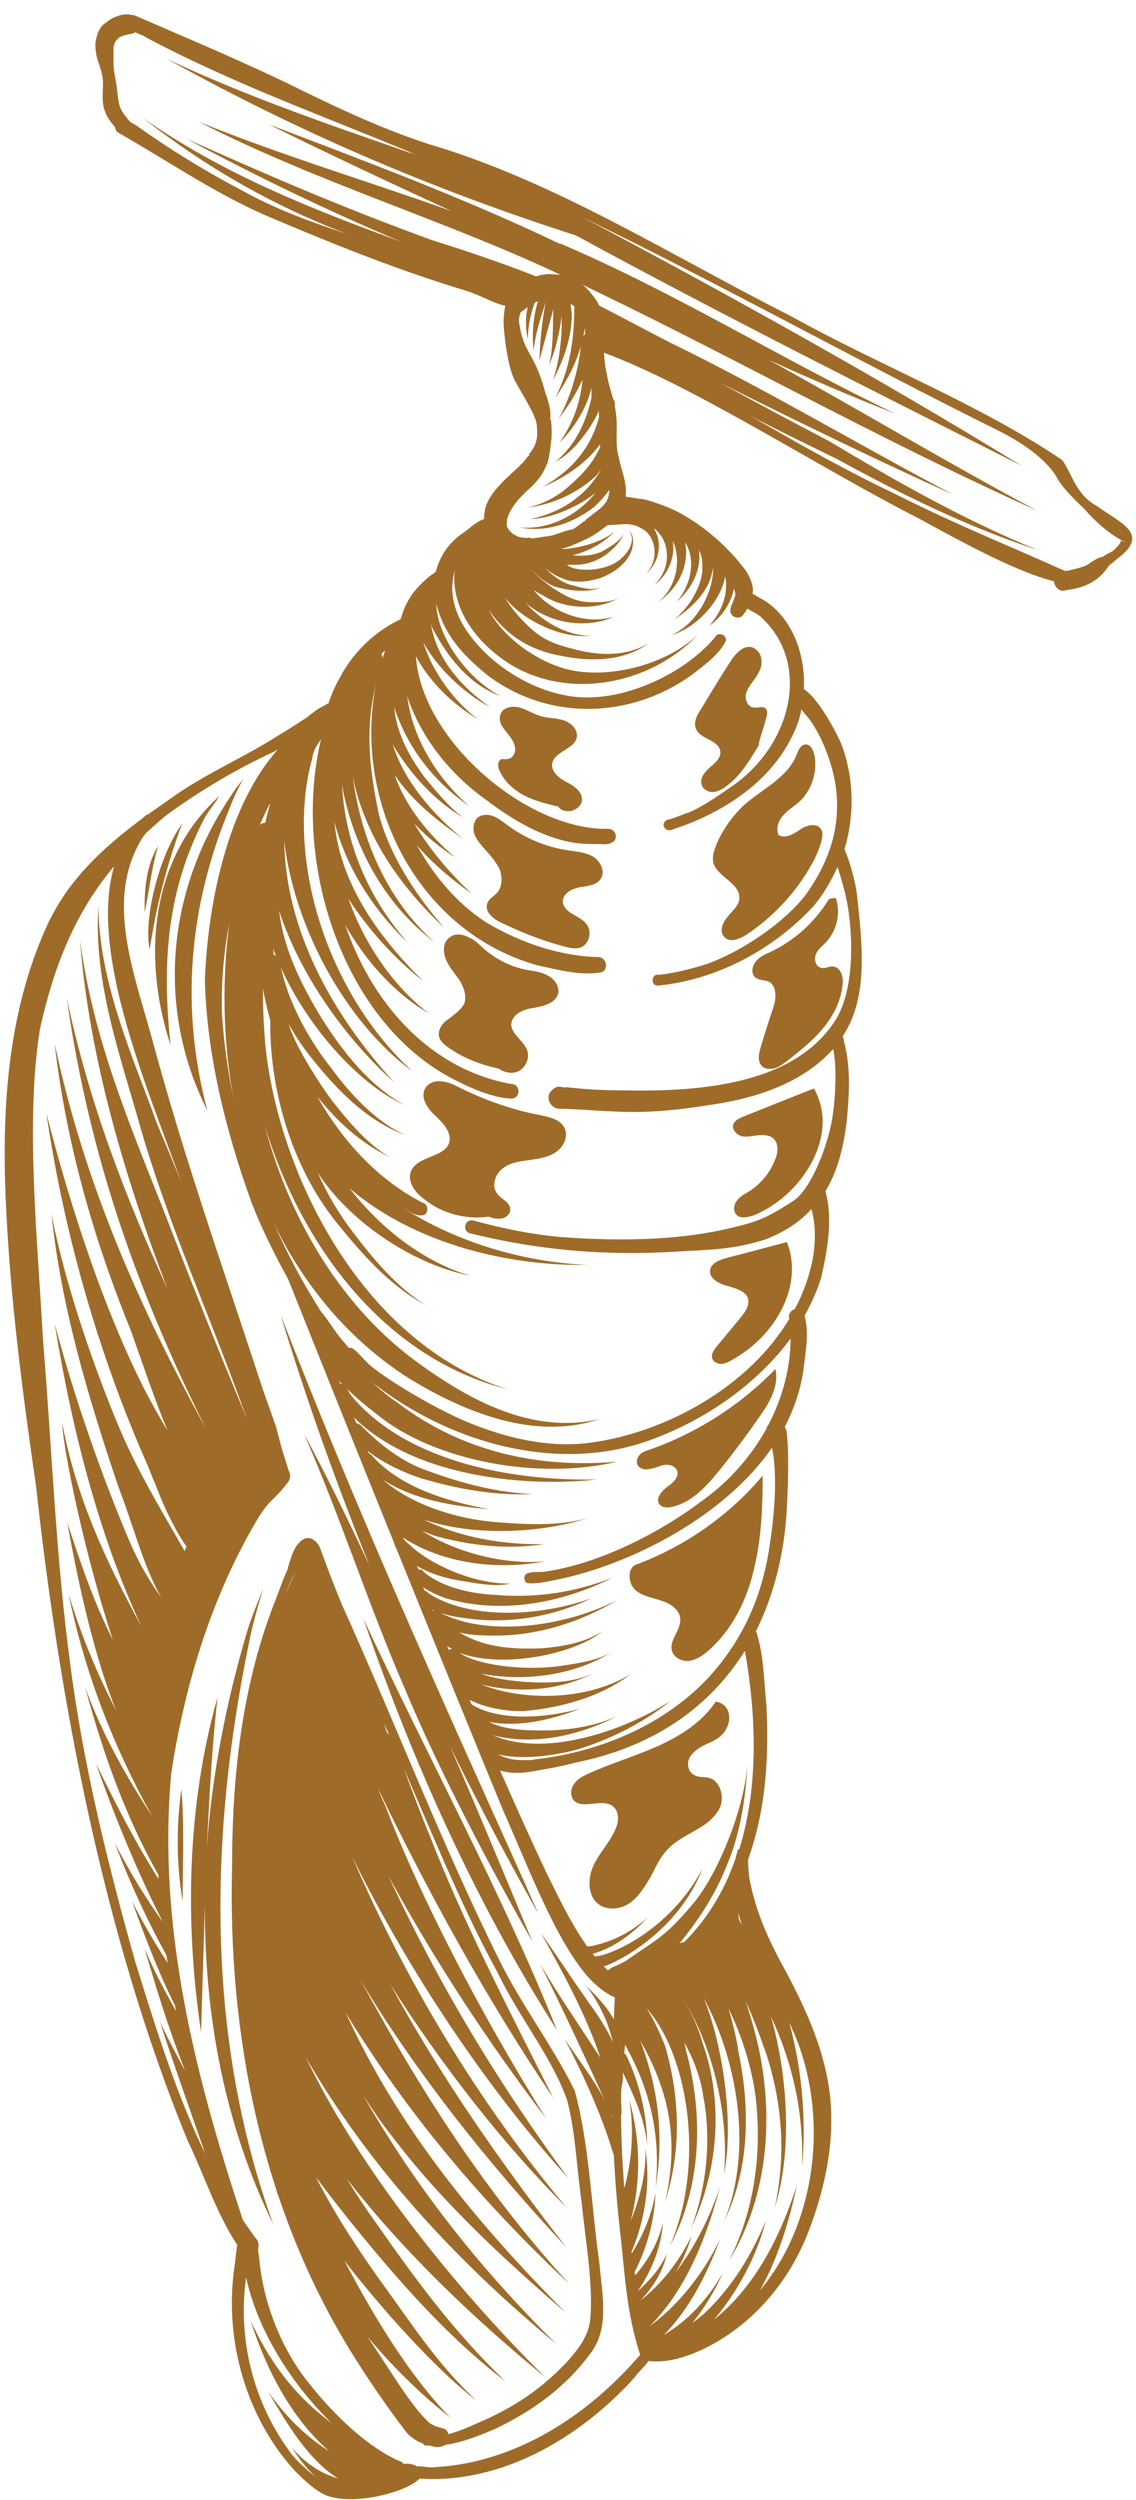 <svg xmlns="http://www.w3.org/2000/svg" width="75" height="165" viewBox="0 0 75 165" fill="none"><path fill-rule="evenodd" clip-rule="evenodd" d="M38.909 155.415C37.317 157.594 35.055 159.186 32.667 160.317C31.578 160.778 30.53 161.197 29.399 161.364C29.19 161.49 28.938 161.532 28.687 161.49C28.561 161.448 28.477 161.448 28.352 161.406C28.268 161.406 28.184 161.406 28.142 161.406C28.017 161.406 27.975 161.364 27.933 161.28C27.472 161.113 27.053 160.82 26.76 160.443C25.461 158.725 24.246 156.965 23.115 155.122C17.25 145.57 15.03 134.259 15.323 123.157C15.323 117.124 15.993 111.05 18.255 105.436C18.423 104.989 18.59 104.542 18.758 104.095C18.842 103.928 18.968 103.593 19.009 103.551C19.009 103.509 19.009 103.509 19.009 103.467C19.219 102.797 19.387 102.042 19.973 101.624C20.476 101.288 20.979 101.749 21.146 102.21C21.607 103.467 22.068 104.682 22.57 105.897C25.964 113.396 29.19 121.775 32.96 129.357C34.426 132.332 36.479 135.013 37.946 137.987C38.909 141.507 39.035 145.612 39.579 149.424C39.747 151.435 40.291 153.74 38.909 155.415ZM38.406 145.403C38.071 143.057 37.987 140.669 37.443 138.616C36.437 135.767 34.259 133.128 32.876 130.237C30.237 125.419 28.268 120.308 26.048 115.323C24.246 111.092 22.151 106.986 20.183 102.838C19.219 103.886 18.926 105.017 18.339 106.818C16.831 111.72 16.286 116.37 16.286 121.481C15.867 133.798 18.13 145.193 24.916 155.206C26.131 157.049 27.388 159.102 28.436 159.982C28.477 159.982 28.561 160.024 28.771 160.149C28.855 160.149 28.98 160.191 29.106 160.233C29.273 160.275 29.399 160.317 29.483 160.401C29.539 160.484 29.581 160.568 29.609 160.652C30.572 160.401 31.368 159.982 32.248 159.605C34.301 158.641 35.893 157.51 37.443 155.876C38.113 155.122 38.783 154.284 38.951 153.237C39.202 150.891 38.658 147.958 38.406 145.403Z" fill="#9F6B28"></path><path fill-rule="evenodd" clip-rule="evenodd" d="M73.853 36.814C73.769 36.856 73.476 37.149 73.267 37.275C73.267 37.303 73.253 37.317 73.225 37.317C72.68 38.154 71.884 38.783 70.376 38.95C69.957 39.118 69.622 38.741 69.58 38.364C67.066 37.736 63.505 35.767 60.657 34.217C53.995 30.823 45.868 25.503 39.877 23.282C39.919 23.869 39.919 24.036 40.129 25.042C40.338 25.963 40.547 26.34 40.673 27.346C40.799 28.435 40.589 29.189 40.841 30.153C41.008 31.033 41.427 31.87 41.302 32.75C41.343 32.792 41.385 32.792 41.427 32.792C41.595 32.834 41.553 32.792 42.181 32.918C42.517 32.876 44.36 33.504 45.072 33.965C46.413 34.719 47.586 35.725 48.591 36.856C48.717 36.981 49.01 37.4 48.968 37.317C49.303 37.694 49.597 38.196 49.68 38.699C49.722 38.825 49.722 38.992 49.68 39.202C49.848 39.244 49.974 39.369 50.141 39.453C52.11 40.459 53.199 42.93 53.074 45.486C54.079 46.114 55.378 48.628 55.587 49.215C56.383 51.393 56.425 53.823 55.755 56.043C55.783 56.099 55.797 56.141 55.797 56.169C56.216 57.132 56.551 58.599 56.593 59.185C56.928 62.327 57.347 65.846 55.629 68.402C55.685 68.486 55.713 68.583 55.713 68.695C56.006 69.868 56.048 70.58 56.048 71.795C55.964 74.393 55.629 76.739 54.498 78.624C54.959 80.342 54.708 82.185 54.205 84.363C53.926 85.229 53.562 86.053 53.116 86.835C53.451 88.008 53.157 89.349 53.032 90.522C52.822 91.821 52.403 93.035 51.817 94.167C51.859 94.292 51.943 94.418 51.943 94.586C52.068 95.549 52.068 97.434 51.943 99.655C51.775 102.629 51.063 105.352 49.89 107.698C49.918 107.698 49.932 107.698 49.932 107.698C50.434 109.248 50.434 110.966 50.602 112.558C50.77 116.077 50.56 119.47 49.387 122.738C49.387 123.115 49.429 123.534 49.471 123.953C49.848 125.922 50.518 127.598 51.608 129.609C53.157 132.458 54.54 135.39 54.833 138.658C55.085 141.716 54.373 144.816 53.241 147.623C52.068 150.472 50.057 152.944 47.376 154.536C46.078 155.29 44.402 156.002 42.852 155.834C42.852 155.834 42.838 155.834 42.81 155.834C42.558 156.211 42.139 156.547 41.888 156.924C38.327 160.862 33.132 163.962 27.686 163.585C27.658 163.641 27.602 163.696 27.518 163.752C26.848 164.255 25.759 164.59 24.712 164.8C23.664 164.967 22.575 165.051 21.57 164.716C20.732 164.339 20.061 163.669 19.433 163.04C16.249 159.521 14.825 154.494 15.453 149.802C15.537 149.299 15.579 148.629 15.662 148.168C14.28 146.073 13.484 143.559 12.395 141.297C6.781 127.64 3.89 111.93 2.382 98.105C1.502 91.988 0.665 85.788 0.371 79.043C0.12 73.01 0.539 66.726 3.094 61.112C4.477 58.096 6.739 56.001 9.378 54.032C9.49 53.921 9.616 53.823 9.755 53.739C9.755 53.739 9.769 53.739 9.797 53.739C10.384 53.32 10.998 52.887 11.641 52.44C13.777 50.974 16.207 49.927 18.302 48.586C19.014 48.167 19.642 47.748 20.229 47.371C20.648 47.036 21.025 46.743 21.318 46.617C21.458 46.533 21.584 46.464 21.695 46.408C21.947 45.612 22.198 45.151 22.617 44.397C23.497 42.889 24.837 41.632 26.429 40.878C26.429 40.85 26.443 40.836 26.471 40.836C26.597 40.333 26.806 39.83 27.141 39.328C27.518 38.741 28.314 38.029 28.608 37.861C28.664 37.805 28.719 37.764 28.775 37.736C29.027 36.73 29.613 35.85 30.451 35.264C30.912 34.971 31.415 34.426 31.959 34.258C31.959 34.091 31.959 33.965 32.001 33.756C32.169 32.415 34.054 31.075 34.389 30.655C34.808 30.279 34.599 30.32 34.976 30.027C34.948 30.027 34.92 30.027 34.892 30.027C35.269 29.524 35.562 29.189 35.436 28.058C35.436 28.03 35.436 28.002 35.436 27.974C35.436 27.974 35.422 27.946 35.395 27.89C35.395 27.849 35.395 27.849 35.395 27.849C35.395 27.793 35.381 27.737 35.353 27.681C35.353 27.653 35.339 27.625 35.311 27.597C35.283 27.569 35.269 27.527 35.269 27.472C35.059 26.927 34.305 25.712 33.97 25.084C33.593 24.288 33.467 23.24 33.384 22.738C33.258 21.69 33.174 21.229 33.342 20.266C33.342 20.238 33.356 20.21 33.384 20.182C32.797 20.098 31.917 19.596 30.996 19.26C26.429 17.878 22.533 16.328 17.967 14.401C14.364 12.893 11.18 10.672 7.786 8.745C7.661 8.661 7.619 8.494 7.577 8.368C7.284 8.033 7.032 7.698 6.907 7.279C6.655 6.692 6.865 5.477 6.781 5.226C6.739 4.681 6.488 4.179 6.362 3.634C6.278 3.006 6.236 2.838 6.488 2.084C6.32 2.461 6.655 1.707 6.823 1.623C7.409 1.162 7.493 1.162 7.954 0.995C8.205 0.953 8.457 0.911 8.708 0.995C8.764 0.995 8.806 0.995 8.834 0.995C11.934 2.335 15.034 3.634 18.595 5.31C21.737 6.86 24.921 8.41 28.273 9.499C36.651 11.971 44.15 16.789 52.194 20.852C58.059 24.12 64.678 26.676 70.124 30.362C70.753 31.2 71.004 32.624 72.387 33.379C74.021 34.552 75.906 35.222 73.853 36.814ZM14.448 143.895C13.568 140.92 12.73 137.527 12.604 137.108C10.468 128.561 9.378 119.429 11.599 110.798C12.73 105.939 14.113 100.828 16.752 97.686C17.087 97.35 17.38 96.974 17.757 96.722C17.422 95.465 17.087 94.209 16.752 92.952C15.746 89.056 14.406 85.243 13.107 81.431C11.306 75.147 5.566 63.877 7.535 57.174C5.021 60.149 3.555 63.71 2.634 67.941C1.67 73.974 2.466 81.682 2.843 88.469C3.43 95.591 3.681 102.755 4.644 109.877C5.482 116.412 7.116 123.031 8.918 129.441C10.468 134.427 11.976 139.37 14.448 143.895ZM42.265 155.415C41.343 152.609 41.26 150.053 40.925 147.162C40.338 142.051 40.338 136.94 40.589 131.829C39.919 131.536 39.333 131.033 38.83 130.489C36.693 128.059 34.934 123.367 33.174 119.387C28.524 108.075 23.664 96.052 19.014 84.405C18.134 82.813 17.296 81.138 16.626 79.42C14.867 74.56 13.652 69.575 13.526 64.673C13.735 59.353 15.118 53.069 18.344 49.466C18.232 49.522 18.134 49.578 18.05 49.633C15.579 50.765 13.149 52.231 11.012 53.781C10.552 54.158 10.133 54.535 9.714 54.912C9.588 55.038 9.462 55.205 9.378 55.331C6.823 59.562 8.96 64.422 10.258 69.365C12.814 78.708 16.207 87.799 19.056 97.057C19.182 97.267 19.182 97.56 19.056 97.769C18.009 99.152 17.883 98.859 17.087 100.116C14.071 105.143 12.227 110.966 11.306 117.041C10.384 127.137 12.856 136.94 16.04 146.534C16.375 146.995 16.668 147.456 17.003 147.875C17.087 148.084 17.087 148.252 17.045 148.419C17.045 148.461 17.045 148.503 17.045 148.629C17.087 148.712 17.129 149.215 17.129 149.173C17.38 152.022 18.637 155.164 20.438 157.343C22.114 159.479 24.418 161.616 26.429 162.454C26.764 162.537 26.723 163.04 26.429 163.124C26.136 163.166 25.549 162.705 25.214 162.537C20.983 159.94 17.255 154.997 16.249 150.304C15.704 154.159 16.584 158.432 19.265 161.993C19.81 162.663 21.109 163.836 21.947 164.087C23.581 164.548 26.471 163.669 26.932 163.124C27.016 163.04 27.1 162.956 27.183 162.956C27.225 162.914 27.267 162.831 27.309 162.831C27.77 162.663 28.147 162.914 28.733 162.831C33.928 162.537 38.704 159.563 42.265 155.415ZM48.465 124.791C46.957 127.472 44.569 130.112 41.721 131.452C41.804 131.578 41.846 131.704 41.804 131.913C41.218 133.714 41.26 135.642 41.008 138.071C40.925 143.518 41.511 148.629 42.642 153.865C42.642 154.159 42.852 154.578 42.977 154.955C43.312 154.996 43.731 154.997 44.276 154.913C46.078 154.661 47.544 153.656 48.926 152.483C54.121 147.707 54.959 139.286 52.11 133.505C50.728 130.949 48.801 127.724 48.465 124.791ZM41.26 33.881C41.134 33.881 41.008 33.881 40.883 33.84C40.631 34.217 40.254 34.552 39.877 34.845C39.668 34.971 39.458 35.18 39.249 35.264C39.123 35.431 37.573 36.102 37.364 36.144C36.777 36.269 36.065 36.353 35.353 36.353C35.213 36.381 35.073 36.409 34.934 36.437C34.682 36.521 34.389 36.562 34.389 36.521C34.096 36.604 33.761 36.521 33.467 36.479C33.007 36.353 32.713 36.144 32.211 35.515C32.183 35.459 32.155 35.404 32.127 35.348C31.792 35.557 31.498 35.767 31.456 35.809C30.87 36.269 29.99 37.149 29.906 38.238C29.655 39.746 30.367 41.632 32.462 43.475C34.138 44.941 36.568 46.072 38.872 46.031C41.93 45.989 45.407 44.229 47.209 42.051C47.418 41.674 48.005 41.883 47.921 42.302C47.46 43.224 46.496 43.894 45.868 44.397C41.804 47.455 36.232 47.664 32.127 44.522C30.409 43.098 29.152 41.715 28.692 39.369C28.692 39.314 28.692 39.272 28.692 39.244C28.189 39.746 27.728 40.375 27.644 40.71C27.602 40.836 27.602 40.919 27.56 41.003C27.56 41.031 27.56 41.045 27.56 41.045C27.602 41.213 27.602 41.38 27.477 41.506C27.477 41.534 27.463 41.548 27.435 41.548C27.351 42.134 27.393 42.679 27.477 43.517C27.979 49.005 34.892 54.828 40.17 54.703C40.589 54.703 40.841 55.247 40.506 55.541C40.212 55.792 39.793 55.708 39.458 55.708C38.453 55.708 37.992 55.666 37.28 55.499C35.395 55.038 33.677 53.99 32.127 52.817C29.655 51.058 27.644 48.544 26.764 45.57C26.569 44.955 26.429 44.355 26.346 43.768C25.885 45.235 25.466 47.204 25.591 48.586C25.549 50.89 26.262 53.278 27.183 55.163C28.44 57.593 30.074 59.604 32.211 60.945C34.431 62.243 37.028 63.123 39.5 63.165C40.045 63.165 40.212 64.003 39.71 64.171C38.327 64.422 36.861 64.003 35.478 63.71C27.686 61.531 23.329 53.111 24.795 45.276C24.963 44.48 25.172 43.684 25.424 42.93C22.575 45.486 21.109 51.812 21.863 57.049C22.785 64.045 27.183 70.371 33.761 71.544C34.389 71.544 34.389 72.507 33.761 72.507C32.546 72.466 31.079 71.837 29.739 71.125C22.575 67.271 19.265 56.881 21.192 48.795C20.48 49.843 19.726 51.142 19.517 51.938C18.469 54.996 18.05 57.593 18.009 60.693C17.757 67.941 21.611 76.152 27.895 79.378C28.273 79.462 28.314 80.007 28.021 80.174C27.435 80.383 26.848 79.797 26.346 79.588C25.089 78.792 24.209 78.163 23.203 77.158C17.296 70.748 15.537 61.029 17.841 53.027C17.841 53.027 17.827 53.041 17.799 53.069C15.83 56.965 14.489 61.908 14.657 66.936C15.118 74.183 17.673 81.389 21.863 87.589C22.114 88.008 21.486 88.343 21.234 87.966C21.109 87.757 20.941 87.547 20.816 87.338C20.899 87.533 20.983 87.743 21.067 87.966C24.209 95.507 27.267 103.174 30.409 110.798C32.085 114.736 34.012 119.219 36.023 123.492C37.531 126.551 38.914 129.525 41.385 130.991C41.497 130.935 41.595 130.88 41.679 130.824C42.935 130.195 43.731 129.525 44.779 128.561C46.58 126.886 47.795 124.875 48.549 122.696C48.605 122.473 48.661 122.263 48.717 122.068C48.759 122.068 48.759 122.068 48.801 122.068C50.099 117.92 49.932 113.186 49.178 108.955C46.873 112.642 43.229 115.239 38.201 116.287C36.819 116.538 35.52 116.957 34.054 116.831C33.886 116.747 33.844 116.454 34.012 116.328C34.389 116.119 34.892 116.245 35.311 116.119C39.458 115.658 43.69 113.941 46.664 110.84C48.926 108.411 50.309 105.52 50.812 102.001C51.105 100.157 51.356 97.434 50.979 95.591C50.951 95.591 50.937 95.591 50.937 95.591C47.879 99.99 42.014 103.048 37.322 104.137C36.484 104.305 35.436 104.598 34.766 104.472C34.599 104.347 34.557 104.054 34.724 103.886C35.101 103.677 35.604 103.802 36.023 103.718C39.542 103.216 43.564 101.163 46.329 99.068C48.172 97.769 49.597 96.094 50.602 94.292C50.63 94.181 50.672 94.097 50.728 94.041C51.691 92.198 52.194 90.229 52.194 88.343C49.974 91.36 46.622 93.664 43.145 94.963C36.149 97.644 27.812 94.627 22.826 89.684C22.533 89.391 22.868 88.846 23.245 88.972C23.664 89.223 24.125 89.935 24.795 90.396C26.178 91.444 28.566 92.826 30.409 93.664C32.881 94.753 36.023 95.633 38.997 95.214C43.983 94.544 49.429 91.527 52.11 87.045C52.026 86.751 52.194 86.5 52.445 86.416C52.557 86.249 52.655 86.067 52.739 85.872C53.241 84.824 53.786 83.19 53.786 81.808C53.828 80.886 53.702 80.342 53.577 79.797C52.822 80.635 51.817 81.305 50.518 81.808C48.382 82.478 46.915 82.478 44.695 82.604C39.961 82.897 35.52 82.52 30.996 81.389C30.493 81.221 30.702 80.425 31.247 80.551C33.216 81.096 35.143 81.473 36.986 81.64C40.841 81.934 44.527 81.85 47.669 81.18C49.89 80.677 50.434 80.509 52.32 79.294C53.577 78.54 54.791 75.314 55.001 73.429C55.168 72.298 55.21 70.58 55.085 69.743C55.085 69.617 55.043 69.407 55.001 69.24C52.99 71.502 49.848 72.507 46.873 72.926C45.533 73.136 44.067 73.345 42.307 73.387C40.506 73.429 38.118 73.178 36.945 73.178C36.4 73.178 36.023 72.549 36.316 72.088C36.819 71.502 37.028 71.795 37.447 71.795C37.322 71.795 37.196 71.753 37.364 71.753C38.537 71.879 39.542 71.963 41.05 71.963C46.622 72.089 52.529 71.46 55.168 67.313C56.3 65.511 56.383 62.285 55.964 59.772C55.797 58.85 55.587 58.138 55.294 57.216C54.875 58.138 54.373 59.018 53.702 59.814C51.063 62.662 47.334 64.673 43.438 65.05C42.894 65.05 43.019 64.213 43.522 64.338C44.36 64.254 45.617 63.961 46.664 63.626C49.01 62.788 51.901 60.819 53.283 58.934C54.791 56.755 55.545 54.493 55.168 51.854C55.001 50.639 54.373 48.712 53.367 47.371C53.241 47.245 53.116 47.078 52.906 46.827C52.781 47.539 52.529 48.167 52.194 48.795C50.602 51.896 47.334 53.823 44.276 54.786C43.983 54.87 43.69 54.535 43.857 54.284C43.941 54.116 44.108 54.074 44.234 54.074C44.541 53.962 44.849 53.851 45.156 53.739C45.198 53.697 45.323 53.655 45.407 53.655C46.371 53.278 47.837 52.231 48.382 51.854C52.278 49.131 53.535 43.81 50.309 40.794C50.099 40.542 49.722 40.417 49.345 40.165C49.261 40.305 49.178 40.431 49.094 40.542C48.884 40.919 48.256 40.794 48.214 40.333C48.256 39.872 48.34 39.956 48.423 39.621C48.465 39.537 48.507 39.37 48.549 39.286C48.549 39.258 48.549 39.216 48.549 39.16C48.521 39.104 48.507 39.048 48.507 38.992C48.507 38.965 48.493 38.937 48.465 38.909C48.047 36.772 43.354 33.881 41.26 33.881ZM74.272 35.767C73.35 35.348 72.303 34.426 71.591 33.588C70.962 33.002 70.166 32.206 69.831 31.619C69.245 30.488 67.737 29.357 66.103 28.519C56.467 23.743 47.041 18.464 37.364 13.814C33.928 12.432 30.284 11.678 26.974 10.002C21.234 7.614 15.286 5.477 9.63 2.461C9.462 2.335 9.169 2.251 8.918 2.126C8.862 2.182 8.806 2.21 8.75 2.21C8.666 2.21 8.666 2.251 8.624 2.251C8.624 2.251 8.61 2.251 8.582 2.251C8.331 2.293 8.499 2.251 8.08 2.377C7.996 2.405 7.912 2.447 7.828 2.503C7.8 2.559 7.759 2.601 7.703 2.629C7.675 2.656 7.661 2.67 7.661 2.67C7.661 2.698 7.647 2.726 7.619 2.754C7.591 2.782 7.577 2.81 7.577 2.838C7.549 2.894 7.535 2.95 7.535 3.006C7.507 3.033 7.493 3.061 7.493 3.089C7.493 3.425 7.493 3.592 7.493 4.262C7.493 4.681 7.703 5.519 7.703 5.729C7.87 6.902 7.745 7.069 8.582 8.033C8.708 8.117 8.876 8.2 9.001 8.284C11.18 9.834 13.484 11.259 15.872 12.515C21.402 15.616 27.854 16.453 33.719 19.177C33.761 19.177 33.761 19.218 33.803 19.26C33.775 19.232 33.775 19.218 33.803 19.218C33.928 19.093 34.054 18.883 34.18 18.841C34.236 18.814 34.291 18.772 34.347 18.716C34.599 18.59 34.85 18.464 35.143 18.339H35.185C35.478 18.171 35.813 18.129 36.149 18.087C37.238 18.129 37.322 18.129 38.243 18.632C38.495 18.841 38.788 18.967 39.416 19.889C39.835 20.601 39.961 21.942 39.793 22.109C41.218 22.57 43.564 24.12 45.198 24.958C49.806 27.555 54.289 30.32 59.065 32.583C63.212 34.677 67.108 36.227 70.041 37.568C70.18 37.624 70.292 37.666 70.376 37.694C71.088 37.526 71.716 37.4 71.968 37.149C72.219 36.981 72.554 36.772 72.889 36.73C72.722 36.73 73.392 36.437 73.56 36.311C73.267 36.479 73.686 36.227 73.727 36.102C73.769 36.102 73.853 35.976 73.811 36.018C73.867 35.962 73.909 35.906 73.937 35.85C73.937 35.85 73.937 35.85 73.979 35.809C73.979 35.753 73.979 35.711 73.979 35.683C74.063 35.683 74.188 35.767 74.272 35.767ZM39.668 29.985C39.5 28.435 39.626 27.472 39.458 26.634C39.333 25.838 38.662 24.413 38.578 23.659C38.537 23.198 38.495 22.654 38.62 22.193C38.578 22.36 38.662 21.858 38.62 21.648C38.592 21.564 38.578 21.509 38.578 21.481C38.578 21.481 38.578 21.453 38.578 21.397C38.327 20.098 37.447 19.931 36.986 19.889C36.693 19.847 36.693 19.805 35.981 19.847C35.869 19.847 35.744 19.847 35.604 19.847C35.604 19.889 35.52 19.889 35.395 19.931C35.311 19.973 34.85 20.224 34.766 20.308C34.934 20.182 34.85 20.266 34.724 20.35C34.724 20.35 34.682 20.392 34.515 20.517C34.473 20.517 34.473 20.559 34.389 20.601C34.361 20.629 34.347 20.657 34.347 20.685C34.305 20.811 34.263 20.978 34.263 21.062C34.263 21.146 34.263 21.188 34.263 21.188C34.263 21.215 34.263 21.229 34.263 21.229C34.557 23.366 35.269 23.198 35.981 25.838C36.023 26.047 36.442 26.927 36.316 27.723C36.4 27.346 36.484 28.938 36.358 29.273C36.4 29.189 36.232 30.446 36.107 30.655C36.079 30.683 36.065 30.683 36.065 30.655C36.065 30.697 36.065 30.781 36.023 30.823C35.436 32.206 34.347 32.415 33.593 33.923C33.593 33.965 33.509 34.175 33.467 34.3C33.467 34.342 33.467 34.342 33.467 34.384C33.467 34.44 33.467 34.496 33.467 34.552C33.467 34.524 33.467 34.566 33.467 34.677C33.467 34.705 33.467 34.733 33.467 34.761C33.677 35.096 33.509 34.887 33.886 35.264C33.928 35.264 34.012 35.306 34.054 35.348C34.166 35.404 34.277 35.445 34.389 35.473C34.417 35.473 34.459 35.473 34.515 35.473C34.557 35.473 34.682 35.515 34.808 35.515C34.808 35.543 34.822 35.557 34.85 35.557C35.478 35.515 35.52 35.473 36.149 35.389C36.484 35.389 37.28 35.013 37.824 34.929C38.201 34.719 38.537 34.384 38.62 34.384C38.676 34.3 38.746 34.23 38.83 34.175C39.458 33.672 40.129 33.337 40.212 32.541C40.338 32.331 39.835 30.991 39.668 29.985ZM33.467 34.593C33.44 34.621 33.425 34.663 33.425 34.719C33.453 34.663 33.467 34.608 33.467 34.552C33.467 34.552 33.467 34.566 33.467 34.593Z" fill="#9F6B28"></path><path d="M32.257 80.3C30.748 80.51 29.157 80.091 27.983 79.127C27.397 78.708 26.852 77.954 27.146 77.284C27.564 76.278 29.366 76.404 29.659 75.399C29.827 74.728 29.24 74.1 28.738 73.639C28.235 73.178 27.732 72.466 28.067 71.838C28.277 71.461 28.779 71.293 29.198 71.377C29.659 71.419 30.036 71.628 30.455 71.838C32.089 72.634 33.849 73.262 35.65 73.597C36.279 73.723 37.033 73.891 37.284 74.477C37.535 75.022 37.2 75.734 36.656 76.069C36.153 76.404 35.483 76.488 34.896 76.572C34.268 76.656 33.639 76.739 33.136 77.158C32.676 77.535 32.424 78.331 32.843 78.792C33.094 79.169 33.681 79.337 33.681 79.797C33.723 80.133 33.388 80.384 33.094 80.426C32.759 80.468 32.466 80.384 32.257 80.3Z" fill="#9F6B28"></path><path d="M32.961 70.539C31.788 70.287 30.657 69.868 29.693 69.198C29.358 68.989 29.065 68.737 28.981 68.402C28.897 67.941 29.233 67.48 29.651 67.229C30.029 66.936 30.448 66.642 30.657 66.224C30.825 65.721 30.615 65.134 30.322 64.674C30.029 64.254 29.651 63.836 29.442 63.333C29.233 62.83 29.233 62.16 29.693 61.867C30.029 61.573 30.573 61.657 30.95 61.867C31.369 62.034 31.662 62.369 31.997 62.663C32.794 63.333 33.715 63.794 34.721 64.003C35.181 64.087 35.726 64.129 36.145 64.38C36.606 64.59 36.941 65.092 36.857 65.553C36.69 66.224 35.894 66.391 35.265 66.517C34.595 66.601 33.841 66.894 33.757 67.564C33.715 68.234 34.553 68.653 34.804 69.324C34.972 69.784 34.763 70.371 34.302 70.664C33.883 70.916 33.254 70.79 32.961 70.539Z" fill="#9F6B28"></path><path d="M37.038 62.411C35.656 62.034 34.315 61.489 33.016 60.861C32.514 60.609 31.969 60.149 32.178 59.604C32.262 59.353 32.555 59.185 32.765 58.976C33.184 58.557 33.184 57.886 32.974 57.342C32.723 56.839 32.304 56.378 31.927 55.959C31.676 55.666 31.424 55.373 31.299 54.996C31.215 54.661 31.257 54.2 31.55 53.948C31.843 53.739 32.22 53.739 32.555 53.865C32.891 53.99 33.142 54.2 33.435 54.409C34.65 55.331 36.075 55.917 37.541 56.127C38.085 56.211 38.672 56.252 39.175 56.546C39.636 56.839 39.971 57.509 39.677 57.97C39.426 58.431 38.798 58.473 38.295 58.557C37.792 58.641 37.206 58.934 37.164 59.437C37.122 59.813 37.457 60.149 37.792 60.316C38.127 60.526 38.504 60.693 38.714 60.986C39.049 61.406 38.965 62.076 38.546 62.411C38.127 62.746 37.499 62.537 37.038 62.411Z" fill="#9F6B28"></path><path d="M36.866 53.237C36.112 53.069 35.316 52.859 34.646 52.524C33.934 52.147 33.305 51.603 32.97 50.849C32.844 50.597 32.844 50.178 33.138 50.094C33.263 50.094 33.347 50.136 33.473 50.094C33.892 50.094 34.101 49.592 33.976 49.215C33.892 48.838 33.599 48.544 33.347 48.209C33.096 47.916 32.886 47.497 33.054 47.12C33.221 46.659 33.85 46.575 34.311 46.701C34.772 46.827 35.191 47.12 35.651 47.246C36.154 47.413 36.699 47.371 37.201 47.539C37.704 47.707 38.165 48.126 38.081 48.67C37.914 49.466 36.573 49.592 36.447 50.43C36.406 50.974 36.95 51.393 37.453 51.645C37.956 51.896 38.5 52.315 38.416 52.859C38.374 53.195 38.039 53.446 37.704 53.53C37.369 53.572 36.992 53.488 36.866 53.237Z" fill="#9F6B28"></path><path d="M54.719 59.353C53.797 60.861 52.456 62.076 50.864 62.83C50.487 62.997 50.11 63.165 49.901 63.458C49.65 63.751 49.566 64.254 49.859 64.505C50.11 64.715 50.487 64.673 50.781 64.799C51.325 65.134 51.242 65.972 51.032 66.558C50.753 67.396 50.487 68.234 50.236 69.072C50.11 69.491 49.985 69.994 50.278 70.329C50.487 70.58 50.864 70.58 51.158 70.496C51.451 70.413 51.702 70.203 51.954 70.035C52.792 69.365 53.671 68.695 54.342 67.857C55.054 67.019 55.557 65.972 55.64 64.883C55.682 64.422 55.473 63.835 55.012 63.793C54.719 63.752 54.467 63.961 54.216 63.877C53.839 63.793 53.713 63.291 53.881 62.956C54.007 62.62 54.342 62.411 54.593 62.118C55.263 61.364 55.515 60.232 55.18 59.269C55.054 59.269 54.928 59.269 54.719 59.353Z" fill="#9F6B28"></path><path d="M53.585 57.049C52.538 58.934 51.03 60.526 49.27 61.699C48.809 61.992 48.139 62.244 47.804 61.825C47.469 61.448 47.72 60.861 48.055 60.484C48.349 60.107 48.809 59.772 48.809 59.269C48.851 58.264 47.343 57.887 47.092 56.923C47.008 56.546 47.134 56.169 47.259 55.834C47.678 54.786 48.349 53.865 49.145 53.111C50.359 52.063 51.993 51.309 52.58 49.843C52.706 49.508 52.873 49.131 53.208 49.131C53.502 49.131 53.669 49.466 53.753 49.759C54.004 50.849 53.627 52.105 52.789 52.901C52.412 53.236 52.035 53.446 51.7 53.823C51.407 54.158 51.197 54.661 51.407 55.122C51.868 55.373 52.412 55.038 52.831 54.745C53.25 54.451 53.962 54.284 54.214 54.745C54.34 54.912 54.298 55.164 54.256 55.415C54.046 56.253 53.627 57.007 53.585 57.049Z" fill="#9F6B28"></path><path d="M50.105 49.173C49.518 50.136 48.932 51.142 48.052 51.812C47.801 52.021 47.466 52.231 47.13 52.273C46.795 52.315 46.418 52.105 46.334 51.812C46.167 51.351 46.544 50.932 46.879 50.639C47.214 50.346 47.633 50.011 47.549 49.55C47.424 48.837 46.251 48.796 45.958 48.125C45.748 47.664 46.041 47.162 46.293 46.785C46.907 45.751 47.535 44.732 48.178 43.726C48.513 43.182 49.058 42.553 49.644 42.721C50.021 42.847 50.273 43.224 50.273 43.601C50.314 43.978 50.147 44.313 49.937 44.648C49.728 44.983 49.393 45.318 49.267 45.737C49.141 46.114 49.351 46.701 49.812 46.701C50.063 46.743 50.356 46.575 50.524 46.743C50.691 46.868 50.65 47.12 50.608 47.287C50.398 48.167 50.063 48.963 50.105 49.173Z" fill="#9F6B28"></path><path d="M53.742 71.838C52.178 72.452 50.6 73.081 49.008 73.723C48.799 73.807 48.547 73.932 48.422 74.184C48.296 74.519 48.589 74.854 48.924 74.98C49.259 75.064 49.636 74.98 49.972 74.938C50.349 74.896 50.726 74.896 51.019 75.105C51.48 75.482 51.354 76.195 51.103 76.697C50.768 77.493 50.181 78.164 49.469 78.624C49.176 78.792 48.882 78.96 48.673 79.211C48.463 79.462 48.38 79.881 48.589 80.133C48.84 80.468 49.343 80.342 49.762 80.216C51.354 79.546 52.695 78.331 53.533 76.823C54.37 75.315 54.664 73.513 53.742 71.838Z" fill="#9F6B28"></path><path d="M51.949 81.976C50.609 82.339 49.282 82.688 47.969 83.023C47.509 83.149 46.964 83.358 46.88 83.819C46.796 84.364 47.467 84.741 48.011 84.866C48.556 85.034 49.268 85.201 49.394 85.746C49.478 86.207 49.184 86.584 48.933 86.919C48.374 87.589 47.83 88.246 47.299 88.888C47.132 89.097 46.964 89.349 47.006 89.6C47.048 89.852 47.341 90.019 47.592 90.019C47.844 90.019 48.095 89.894 48.305 89.768C51.237 88.176 53.081 84.782 51.949 81.976Z" fill="#9F6B28"></path><path d="M42.648 95.759C45.874 94.669 48.848 92.784 51.194 90.354C51.446 91.444 50.817 92.575 50.147 93.496C49.281 94.753 48.359 95.982 47.382 97.183C46.586 98.147 45.664 99.152 44.407 99.445C44.114 99.529 43.737 99.529 43.528 99.278C43.276 98.901 43.653 98.44 44.03 98.147C44.407 97.895 44.868 97.476 44.701 97.057C44.575 96.764 44.198 96.638 43.905 96.68C43.569 96.722 43.318 96.89 42.983 96.932C42.69 97.015 42.355 97.015 42.145 96.764C41.936 96.555 42.019 95.968 42.648 95.759Z" fill="#9F6B28"></path><path d="M42.017 103.257C45.243 102.043 48.134 100.032 50.354 97.392C50.354 99.445 50.271 101.582 49.768 103.593C49.307 105.604 48.343 107.573 46.752 108.955C46.416 109.248 45.997 109.542 45.495 109.625C45.034 109.667 44.489 109.416 44.364 108.955C44.154 108.243 44.992 107.573 44.908 106.818C44.866 106.232 44.238 105.813 43.651 105.645C43.065 105.436 42.395 105.352 41.934 104.933C41.473 104.514 41.389 103.467 42.017 103.257Z" fill="#9F6B28"></path><path d="M47.255 112.307C46.333 113.689 44.909 114.569 43.443 115.239C41.934 115.91 40.385 116.371 38.876 117.041C38.541 117.208 38.164 117.376 37.955 117.669C37.703 117.963 37.62 118.423 37.829 118.759C38.373 119.513 39.756 118.633 40.468 119.219C40.929 119.596 40.845 120.309 40.594 120.811C40.217 121.649 39.547 122.32 39.169 123.157C38.792 123.995 38.792 125.126 39.505 125.671C40.133 126.132 41.013 126.006 41.599 125.587C42.228 125.126 42.605 124.456 42.982 123.828C43.317 123.157 43.652 122.445 44.197 121.942C44.7 121.44 45.412 121.105 46.04 120.728C46.71 120.35 47.339 119.848 47.59 119.136C47.8 118.465 47.506 117.502 46.794 117.334C46.459 117.25 46.082 117.334 45.789 117.125C45.412 116.915 45.328 116.371 45.537 115.994C45.747 115.616 46.124 115.365 46.543 115.156C46.92 114.988 47.339 114.821 47.632 114.527C48.386 113.815 48.344 112.474 47.255 112.307Z" fill="#9F6B28"></path><path d="M32.344 46.659C30.249 45.193 28.783 43.307 28.448 41.171C28.476 41.255 28.504 41.338 28.532 41.422C29.537 43.349 30.962 45.193 33.056 45.947C30.626 44.69 28.573 41.548 28.825 39.411C28.867 39.244 29.034 38.322 28.197 38.615C27.945 38.741 27.945 39.034 27.903 39.328C27.819 39.3 27.694 39.342 27.526 39.453C27.317 39.872 27.275 40.375 27.401 40.919C27.359 40.919 27.317 40.878 27.275 40.878C26.73 41.087 26.94 41.883 27.065 42.469C27.903 44.564 29.621 46.324 31.59 47.497C29.83 46.198 28.448 44.103 27.945 42.386C28.867 44.103 30.71 45.821 32.344 46.659Z" fill="#9F6B28"></path><path d="M27.357 54.367C28.153 55.205 29.075 55.959 30.038 56.588C28.237 55.038 26.729 53.152 26.059 51.142C27.19 52.859 28.907 54.2 30.583 55.373C28.488 53.697 26.603 51.393 25.933 49.131C25.961 49.158 25.975 49.186 25.975 49.214C27.106 51.1 28.698 52.859 30.625 53.99C29.662 53.32 28.74 52.147 28.07 51.351C26.938 49.843 26.184 48.335 26.017 46.659C26.896 49.34 28.614 51.56 30.96 53.194C28.363 50.89 26.729 47.748 26.813 44.564C26.813 44.271 26.896 43.936 26.771 43.642C26.645 43.307 26.101 43.182 25.849 43.475C25.556 43.852 25.556 44.606 25.682 45.36C25.472 45.234 25.179 45.276 25.053 45.528C24.927 46.198 25.053 46.91 25.263 47.581C24.467 47.581 25.053 49.005 25.221 49.466C25.263 49.591 25.305 49.675 25.346 49.801C24.844 49.968 25.137 50.722 25.221 51.1C25.36 51.407 25.5 51.714 25.64 52.021C25.598 52.063 25.556 52.063 25.556 52.147C25.514 52.608 25.765 53.027 25.933 53.446C27.064 55.708 29.075 57.509 31.128 58.976C29.62 57.551 28.321 56.001 27.357 54.367Z" fill="#9F6B28"></path><path d="M38.167 44.313C36.617 44.103 35.234 43.307 34.312 42.595C33.349 41.841 32.678 41.045 32.26 40.249C33.433 41.925 34.941 42.93 37.161 43.307C39.046 43.684 41.183 43.642 42.817 42.469C41.225 43.391 39.382 43.265 37.748 42.804C36.239 42.427 35.485 42.008 34.438 40.877C33.963 40.375 33.6 39.9 33.349 39.453C33.768 39.998 34.312 40.458 35.066 40.919C36.281 41.631 37.664 42.092 39.088 41.967C36.449 42.008 33.935 39.495 33.726 37.987C33.642 37.4 33.768 37.149 33.893 36.855C34.019 36.688 34.061 36.018 33.516 35.976C33.474 35.766 33.349 35.557 33.181 35.431C32.846 35.306 32.595 35.347 32.427 35.473C32.26 35.18 32.008 35.012 31.715 35.012C31.296 35.012 31.045 35.305 30.835 35.599C30.332 36.269 30.081 37.107 29.997 37.903C29.872 40.458 31.715 42.637 33.768 43.894C37.622 46.198 42.943 45.192 46.084 41.883C43.948 43.894 40.513 44.648 38.167 44.313Z" fill="#9F6B28"></path><path d="M48.381 37.358C48.256 36.981 48.13 36.562 47.795 36.52C47.669 36.143 47.502 35.808 47.208 35.473C46.999 35.305 46.747 35.347 46.58 35.515C46.37 35.264 46.161 35.096 46.035 35.054C45.91 34.97 45.742 35.054 45.658 35.138C45.365 34.677 44.946 34.342 44.443 34.132C44.234 34.09 44.024 34.342 44.066 34.551C44.276 34.928 44.359 34.844 44.736 35.222C45.993 36.269 45.868 38.28 44.695 39.704C45.616 38.908 46.287 37.693 46.161 36.437C46.161 36.353 46.119 36.311 46.119 36.269C46.37 36.688 46.37 37.023 46.37 37.693C46.287 38.699 45.532 40.081 44.485 40.919C45.407 40.291 46.287 39.537 46.789 38.489C46.929 38.154 47.027 37.805 47.083 37.442C47.124 38.908 46.119 41.129 44.318 41.925C45.91 41.464 47.585 39.746 47.879 38.029C48.088 39.16 47.711 40.291 46.831 41.296C48.046 40.458 48.842 38.824 48.381 37.358Z" fill="#9F6B28"></path><path d="M28.656 62.159C25.43 59.269 23.796 55.163 23.293 51.267C24.089 55.205 26.435 58.514 29.326 61.238C27.399 59.017 25.807 56.545 25.053 53.906C24.257 50.303 24.047 47.161 25.178 44.019C25.178 43.935 25.192 43.866 25.22 43.81C25.22 43.782 25.22 43.768 25.22 43.768C25.22 43.712 25.234 43.656 25.262 43.6C25.262 43.572 25.262 43.558 25.262 43.558C25.262 43.531 25.262 43.503 25.262 43.475C25.262 43.391 25.262 43.349 25.22 43.265C25.137 42.846 24.592 42.637 24.215 42.888C23.964 43.056 23.964 43.139 24.047 43.056C23.419 43.726 23.084 44.983 22.958 46.282C22.791 46.24 22.623 46.24 22.455 46.365C22.33 46.868 22.246 47.371 22.204 47.915C22.078 47.873 21.911 47.915 21.743 48.041C21.241 49.088 21.45 50.429 21.617 51.602C21.366 51.56 21.115 51.728 21.073 52.105C20.822 52.691 21.073 55.247 21.701 56.881C21.617 56.909 21.548 56.965 21.492 57.048C21.241 57.886 21.869 59.394 22.455 60.442C23.838 63.039 25.765 65.385 28.32 66.893C25.849 65.008 24.006 62.159 23 59.31C24.299 61.321 26.016 63.249 27.944 64.757C24.843 61.699 22.455 58.221 22.078 54.241C22.874 57.3 24.634 60.023 26.938 62.243C24.257 59.185 22.791 55.624 22.581 51.812C23.293 55.833 25.388 59.688 28.656 62.159Z" fill="#9F6B28"></path><path fill-rule="evenodd" clip-rule="evenodd" d="M39.582 93.663C35.184 95.13 30.533 93.119 27.014 90.982C17.421 84.866 13.776 72.675 15.075 61.447C15.284 59.394 15.661 57.593 16.331 56.127C16.625 55.414 16.625 55.247 16.96 54.66C16.988 54.66 17.002 54.646 17.002 54.618C17.044 54.577 17.044 54.535 17.085 54.493C17.253 54.325 17.462 54.283 17.672 54.325C17.7 54.325 17.714 54.311 17.714 54.283C17.798 53.613 18.426 53.613 18.677 53.99C18.635 52.105 18.971 50.387 19.683 48.879C19.767 48.544 20.563 48.041 20.856 48.837C20.94 49.424 20.73 49.34 20.604 50.094C18.845 56.42 21.442 65.385 27.224 70.706C22.783 67.438 19.39 61.112 18.761 55.456C18.845 61.363 21.903 66.935 26.051 71.46C22.867 68.611 19.808 64.38 18.426 60.106C18.719 62.578 19.808 64.882 21.275 67.27C22.699 69.491 24.333 71.585 26.679 72.926C23.663 71.544 20.311 67.773 18.552 63.877C18.552 63.933 18.566 63.989 18.593 64.045C19.138 66.391 20.521 68.82 21.903 70.538C23.034 72.088 24.794 74.057 26.805 74.937C24.082 73.931 22.029 71.711 20.269 69.449C19.822 68.862 19.418 68.234 19.054 67.564C19.082 67.647 19.11 67.731 19.138 67.815C19.515 69.03 21.149 71.711 22.28 73.094C23.076 74.099 24.543 75.817 25.925 76.445C23.328 75.314 21.191 72.968 19.599 70.496C19.892 70.999 19.892 71.627 20.144 72.13C22.615 78.917 30.91 83.148 38.786 83.483C31.874 83.609 23.705 80.97 20.06 74.895C20.73 77.157 21.777 79.336 23.286 81.305C24.584 83.022 26.176 84.95 28.145 86.165C25.883 84.95 24.082 82.981 22.448 80.97C19.431 77.367 17.84 72.34 17.84 67.522C17.84 67.41 17.867 67.312 17.923 67.228C17.881 67.061 17.84 66.935 17.798 66.768C17.714 66.516 17.63 66.181 17.923 66.014C18.049 65.93 18.175 65.93 18.3 65.972C18.216 65.832 18.147 65.678 18.091 65.511C17.881 64.799 17.379 64.003 17.546 63.249C17.672 62.997 18.007 62.955 18.216 63.081C17.923 62.411 17.756 61.74 17.588 61.07C17.588 61.098 17.588 61.126 17.588 61.154C17.295 63.709 17.295 66.265 17.504 68.82C18.3 77.241 23.788 88.594 33.508 91.695C25.297 89.6 19.85 82.143 17.462 74.225C19.138 80.676 22.741 86.458 27.643 89.977C31.12 92.49 35.184 94.669 39.582 93.663ZM17.295 60.232C17.337 60.274 17.379 60.316 17.421 60.358C17.295 59.562 17.253 58.808 17.337 58.096C17.462 57.886 17.672 57.802 17.84 57.844C17.784 57.425 17.742 57.02 17.714 56.629C17.714 56.629 17.7 56.643 17.672 56.671C17.379 57.844 17.085 59.017 16.876 60.274C17.002 60.232 17.127 60.232 17.295 60.232Z" fill="#9F6B28"></path><path d="M23.159 92.072C23.075 91.946 22.991 91.778 22.907 91.653C23.536 92.281 24.206 92.826 24.918 93.37C28.605 96.387 35.434 97.727 40.754 96.471C35.434 96.931 30.448 95.758 26.301 92.616C25.463 92.072 24.751 91.401 23.997 90.689C24.164 90.647 24.29 90.48 24.206 90.312C24.038 90.019 24.038 90.061 23.787 89.768C23.159 89.139 22.782 88.678 22.405 88.218C21.986 87.673 21.651 87.128 21.315 86.709C21.106 86.416 20.645 86.709 20.855 87.044C20.91 87.128 20.966 87.212 21.022 87.296C20.645 87.17 20.184 87.589 20.561 88.134C20.896 89.307 21.692 90.396 22.656 91.443C22.656 91.401 22.614 91.359 22.572 91.359C22.237 91.234 21.902 91.653 22.111 91.988C25.379 97.141 33.758 98.272 39.413 97.644C33.381 97.769 26.636 96.303 23.159 92.072Z" fill="#9F6B28"></path><path d="M28.191 97.057C26.599 96.512 25.091 95.381 23.793 94.04C23.876 94.124 23.793 94.04 23.709 93.999C23.681 93.999 23.667 93.985 23.667 93.957C23.667 93.985 23.667 93.999 23.667 93.999C23.374 93.747 22.955 94.166 23.164 94.501C23.834 95.842 26.097 97.015 27.773 97.559C30.16 98.272 32.716 98.733 35.188 98.607C32.842 98.523 30.454 97.895 28.191 97.057Z" fill="#9F6B28"></path><path d="M27.859 101.037C28.139 101.148 28.432 101.26 28.739 101.372C31.001 102 33.515 102.294 35.903 101.916C33.096 101.958 30.373 101.456 27.943 100.283C31.253 101.414 35.693 101.204 38.794 100.199C36.825 100.743 34.688 100.618 32.635 100.45C30.08 100.241 27.105 99.277 25.262 97.643C27.273 98.984 29.912 99.403 32.3 99.612C29.326 99.068 26.267 98.062 24.508 96.009C24.48 96.009 24.452 95.996 24.424 95.968C24.382 95.884 24.173 95.758 23.963 95.926C23.712 96.219 24.089 96.554 24.256 96.805C24.424 96.973 24.633 97.141 24.843 97.266C24.759 97.266 24.675 97.266 24.591 97.266C24.717 97.434 24.801 97.643 24.801 97.853C24.801 98.02 24.717 98.146 24.675 98.23C24.675 98.258 24.675 98.272 24.675 98.272C24.871 98.495 25.08 98.691 25.304 98.858C25.136 98.942 25.011 99.151 25.052 99.319C25.22 99.57 25.471 99.738 25.681 99.906C25.625 99.961 25.583 100.003 25.555 100.031C25.387 100.366 25.597 100.618 25.639 100.702C25.806 100.911 25.723 100.743 25.639 100.576C25.723 100.827 25.932 100.995 26.142 101.162C28.865 103.173 32.677 103.676 35.987 103.048C33.18 103.299 30.038 102.419 27.859 101.037Z" fill="#9F6B28"></path><path d="M27.183 102.085C27.351 102.21 26.89 101.833 26.806 101.75C26.639 101.498 26.262 101.372 26.094 101.666C25.927 102.127 26.345 102.378 26.681 102.755C27.854 103.76 29.32 104.179 30.786 104.389C31.75 104.556 32.755 104.724 33.719 104.515C31.247 104.556 28.482 103.258 27.183 102.085Z" fill="#9F6B28"></path><path d="M27.946 103.676C27.862 103.635 27.862 103.635 27.946 103.676Z" fill="#9F6B28"></path><path d="M32.761 105.268C30.959 105.184 29.116 104.724 27.943 103.718C27.943 103.676 27.943 103.676 27.943 103.676C27.859 103.592 27.776 103.592 27.65 103.592C27.51 103.341 27.371 103.104 27.231 102.88C27.231 102.838 27.189 102.838 27.189 102.838C27.161 102.782 27.133 102.741 27.105 102.713C27.021 102.629 26.938 102.671 26.896 102.755C27.021 103.09 27.189 103.383 27.398 103.676C27.357 103.676 27.315 103.718 27.273 103.76C27.147 103.969 27.273 104.221 27.44 104.388C28.027 104.891 28.697 105.226 29.409 105.478C33.054 106.567 37.076 105.813 40.428 104.137C37.914 105.101 35.442 105.478 32.761 105.268Z" fill="#9F6B28"></path><path d="M34.223 116.161C33.721 116.119 33.344 116.035 32.883 115.784C34.349 116.161 36.402 115.91 38.036 115.491C40.256 114.82 42.434 113.731 44.278 112.265C40.843 114.443 35.773 115.952 32.548 114.527C35.271 115.239 38.287 114.527 40.759 113.27C38.832 114.108 36.904 114.276 34.852 114.192C33.93 114.15 33.008 114.024 32.296 113.647C34.307 114.024 36.486 113.48 38.329 112.768C36.067 113.396 33.05 113.606 31.249 112.558C31.081 112.474 30.872 112.265 30.62 112.558C30.453 112.935 30.83 113.145 31.165 113.312C31.109 113.368 31.081 113.438 31.081 113.522C31.123 113.815 31.458 114.066 31.835 114.276C31.458 114.36 31.207 114.904 31.668 115.239C31.877 115.365 32.087 115.491 32.338 115.616C31.794 115.7 32.003 116.412 32.506 116.622C33.427 117.166 34.6 117.041 35.606 116.831C37.072 116.58 38.538 116.287 39.879 115.658C38.078 116.161 36.151 116.203 34.223 116.161Z" fill="#9F6B28"></path><path d="M31.787 111.175C34.217 111.803 37.066 111.552 39.202 110.421C37.82 111.091 36.228 111.091 34.678 111.007C33.672 110.924 32.667 110.798 31.745 110.463C34.636 111.007 37.946 110.588 40.459 108.996C39.496 109.583 38.322 109.751 37.233 109.918C35.139 110.253 32.541 110.044 30.949 109.415C30.74 109.332 30.53 109.206 30.321 109.08C33.17 110.169 37.987 109.164 39.789 107.656C38.574 108.452 37.108 108.661 35.809 108.787C33.672 108.871 31.913 108.703 30.321 107.74C31.159 107.949 32.038 107.949 32.918 107.949C35.641 107.907 38.406 107.027 40.752 105.603C37.15 107.446 32.122 107.991 29.148 106.483C29.12 106.455 29.092 106.441 29.064 106.441C29.734 106.692 30.53 106.776 31.201 106.86C33.882 107.153 36.647 106.65 39.077 105.477C35.557 106.734 30.949 106.902 28.268 105.142C28.142 104.891 27.43 104.807 27.514 105.435C27.765 105.729 28.1 105.98 28.436 106.148C28.491 106.204 28.561 106.259 28.645 106.315C28.617 106.315 28.603 106.315 28.603 106.315C28.31 106.399 28.226 106.902 28.519 107.027C28.603 107.083 28.687 107.139 28.771 107.195C28.603 107.321 28.519 107.53 28.603 107.74C28.896 108.2 29.315 108.577 29.86 108.829C29.651 108.829 29.525 108.913 29.441 109.248C29.441 109.457 29.567 109.583 29.734 109.709C29.734 109.709 29.692 109.709 29.692 109.751C29.525 110.086 29.86 110.379 30.237 110.588C30.111 110.672 29.986 110.798 29.944 111.091C30.069 112.097 32.374 112.976 34.552 112.934C37.024 112.725 39.621 112.013 41.632 110.505C38.322 112.474 34.008 112.097 31.787 111.175Z" fill="#9F6B28"></path><path d="M39.844 129.022C39.467 129.105 39.425 129.105 39.216 129.147C38.965 129.147 38.755 129.273 38.755 129.524C38.755 129.901 39.132 129.985 39.425 129.901C40.054 129.776 40.598 129.482 41.143 129.189C43.447 127.849 45.416 125.838 46.38 123.324C44.955 126.089 42.274 128.226 39.844 129.022Z" fill="#9F6B28"></path><path d="M39.247 128.394C38.954 128.52 38.577 128.394 38.2 128.561C37.823 129.148 38.703 129.064 39.038 128.98C40.462 128.603 41.761 127.64 42.767 126.551C41.719 127.472 40.546 128.101 39.247 128.394Z" fill="#9F6B28"></path><path d="M45.623 128.31C45.707 128.351 45.707 128.351 45.623 128.31Z" fill="#9F6B28"></path><path d="M50.437 129.357C49.977 128.393 48.887 127.053 48.762 126.592C48.762 126.564 48.762 126.522 48.762 126.466C48.72 126.131 48.887 126.047 48.887 125.586C48.887 125.559 48.887 125.517 48.887 125.461C48.915 125.405 48.943 125.335 48.971 125.251C48.999 125.168 49.013 125.056 49.013 124.916C49.041 124.916 49.041 124.916 49.013 124.916C49.055 124.497 48.678 124.078 48.175 124.288C48.091 124.288 48.05 124.372 47.966 124.413C47.966 124.413 47.966 124.427 47.966 124.455C47.938 124.511 47.91 124.553 47.882 124.581C47.798 124.707 47.714 124.832 47.714 124.874C47.631 124.958 47.561 125.042 47.505 125.126C47.505 125.154 47.491 125.182 47.463 125.209C47.295 125.545 47.17 125.922 47.17 126.341C47.086 126.396 47.016 126.48 46.96 126.592C46.877 126.676 46.807 126.787 46.751 126.927C46.458 126.969 46.164 127.22 46.122 127.514C45.745 127.555 45.452 127.849 45.41 128.226C45.326 128.184 45.243 128.142 45.201 128.184C45.033 128.184 44.907 128.226 44.824 128.31C45.787 127.137 47.044 125.419 47.882 123.366C48.846 121.188 49.222 118.8 49.348 116.454C49.097 119.721 47.17 124.078 45.661 125.754C43.902 127.849 43.316 128.016 41.346 129.399C40.718 129.776 40.425 129.776 40.173 130.027C40.145 130.027 40.118 130.041 40.09 130.069C40.034 130.125 39.992 130.181 39.964 130.237C39.755 130.572 39.88 131.033 40.215 131.242C40.55 131.494 41.137 131.326 41.724 130.991C41.696 131.13 41.71 131.256 41.765 131.368C41.71 131.452 41.668 131.521 41.64 131.577C41.388 131.577 41.179 131.703 41.053 131.912C40.969 132.08 40.928 132.289 41.011 132.457C41.011 132.485 41.011 132.513 41.011 132.541C41.011 132.541 41.025 132.541 41.053 132.541C41.053 132.541 41.053 132.555 41.053 132.583C40.941 132.834 40.858 133.03 40.802 133.169C40.467 133.421 40.718 134.007 40.802 134.175C42.729 137.275 43.693 140.543 43.274 144.481C43.818 141.213 43.525 138.197 42.436 135.138C42.38 134.943 42.31 134.761 42.226 134.594C44.07 137.82 44.907 141.045 43.902 145.36C45.033 141.799 44.866 138.322 43.902 135.013C43.567 134.175 43.19 133.337 42.687 132.541C45.536 135.767 46.541 143.056 44.195 148.293C46.332 144.355 46.458 139.579 45.285 135.306C45.257 135.11 45.215 134.929 45.159 134.761C45.745 135.809 46.248 137.065 46.416 138.28C46.96 141.003 46.709 144.229 45.62 147.078C47.421 143.266 47.798 138.783 46.374 134.803C46.081 133.756 45.62 132.75 45.033 131.871C46.877 134.594 48.175 139.37 47.798 143.475C48.468 140.249 47.756 135.013 46.458 131.871C48.552 135.683 49.809 141.758 47.798 146.617C49.516 143.14 49.516 139.076 48.762 135.473C48.636 134.552 48.385 133.546 48.091 132.541C48.971 134.342 49.642 136.437 49.893 138.448C50.312 142.135 49.809 145.863 48.133 149.215C50.815 144.816 51.15 139.286 49.893 134.342C49.683 133.546 49.474 132.792 49.222 132.08C49.725 133.127 50.144 134.3 50.605 135.599C51.652 138.867 51.904 142.26 51.15 145.696C52.281 142.176 52.071 137.191 50.898 133.085C52.323 136.144 53.077 139.411 52.951 143.056C53.412 138.197 52.407 132.792 50.437 129.357Z" fill="#9F6B28"></path><path d="M44.657 129.358C44.614 129.315 44.614 129.273 44.657 129.358Z" fill="#9F6B28"></path><path d="M41.431 149.174C41.487 149.537 41.543 149.886 41.599 150.222C41.599 150.277 41.612 150.333 41.64 150.389C41.766 150.138 41.934 149.886 42.059 149.635C42.772 148.127 43.232 146.409 43.274 144.733C42.981 146.409 42.311 147.834 41.431 149.174Z" fill="#9F6B28"></path><path d="M40.886 145.487C41.054 146.716 41.235 147.945 41.431 149.173C41.598 148.838 41.766 148.461 41.892 148.126C42.646 146.115 42.939 143.895 42.604 141.8C42.688 143.392 42.227 145.152 41.64 146.576C42.311 144.021 42.311 141.339 41.556 138.616C41.934 141.046 41.64 143.35 40.886 145.487Z" fill="#9F6B28"></path><path d="M43.27 155.29C44.82 155.165 46.202 154.536 47.543 153.824C47.962 153.6 48.381 153.391 48.8 153.195C50.852 150.682 51.942 147.372 52.612 144.23C51.397 147.959 49.721 151.017 47.124 153.112C48.674 151.31 49.973 148.88 50.559 146.576C49.596 148.88 48.339 150.933 46.579 152.609C46.37 152.818 46.035 153.07 45.699 153.321C46.537 152.316 47.208 151.143 47.752 149.97C46.663 151.855 45.364 153.195 43.814 154.117C45.532 152.4 46.705 150.012 47.543 147.791C46.412 150.095 44.778 152.148 42.893 153.531C45.322 151.101 46.663 147.624 47.543 144.314C46.831 146.451 45.825 148.378 44.61 149.97C45.071 149.216 45.406 148.42 45.658 147.582C44.778 149.341 43.688 150.724 42.264 151.855C43.102 150.975 43.772 149.928 44.024 148.755C43.563 149.76 42.893 150.514 42.097 151.226C43.018 149.886 43.647 148.336 43.772 146.702C43.395 148.252 42.599 149.467 41.636 150.514C41.929 151.604 42.139 152.693 42.39 153.782C42.613 154.313 42.851 154.829 43.102 155.332C43.144 155.332 43.186 155.29 43.27 155.29Z" fill="#9F6B28"></path><path d="M41.344 135.641C41.219 135.432 40.8 135.474 40.716 135.725C40.716 136.018 40.758 135.977 40.884 136.27C41.68 137.988 42.559 139.663 42.727 141.59C42.727 139.579 42.224 137.485 41.344 135.641Z" fill="#9F6B28"></path><path d="M12.227 102.21C12.255 102.183 12.269 102.169 12.269 102.169C12.269 102.141 12.269 102.127 12.269 102.127C12.269 102.169 12.269 102.169 12.227 102.21Z" fill="#9F6B28"></path><path d="M12.237 102.21C12.195 102.294 12.195 102.294 12.237 102.21Z" fill="#9F6B28"></path><path d="M16.805 132.081C16.679 131.913 16.595 131.787 16.805 132.081Z" fill="#9F6B28"></path><path d="M11.354 129.692C11.27 128.659 11.242 127.625 11.27 126.592C11.27 126.452 11.256 126.313 11.229 126.173C11.173 125.782 11.131 125.391 11.103 125C9.259 122.235 7.751 119.302 6.327 116.37C7.458 119.596 9.008 123.45 10.768 126.885C9.637 125.293 8.589 123.618 7.584 121.648C8.631 124.413 9.888 127.137 11.354 129.692Z" fill="#9F6B28"></path><path d="M18.729 96.848C18.771 95.968 18.436 95.046 18.226 94.167C15.671 86.877 12.696 79.713 10.392 74.225C8.8 69.826 6.538 64.883 6.496 59.814C6.161 64.841 7.962 69.743 9.303 74.519C11.062 80.593 13.66 86.416 15.838 92.365C16.006 92.868 16.173 93.245 16.299 93.622C14.288 88.846 12.319 83.819 10.685 79.588C8.423 73.89 6.119 68.36 5.281 62.034C5.867 69.701 8.213 77.66 11.062 85.076C8.255 78.959 5.867 72.759 4.401 65.846C5.909 76.446 9.135 85.369 13.618 94.334C9.135 86.123 5.574 78.121 3.605 68.863C4.359 75.398 6.161 81.724 8.632 87.799C9.512 90.271 10.224 92.407 11.062 94.418C10.601 93.664 10.099 92.784 9.512 91.653C6.915 86.5 4.736 80.007 3.061 73.471C4.275 81.724 6.622 89.684 9.805 96.848C9.931 97.183 10.392 98.356 10.141 97.644C10.727 99.278 11.523 100.953 12.319 102.085C12.291 102.113 12.277 102.14 12.277 102.168C12.249 102.196 12.235 102.224 12.235 102.252C12.207 102.308 12.193 102.35 12.193 102.378C10.937 100.157 9.261 97.434 8.004 94.544C6.412 90.815 4.317 84.95 3.396 80.09C4.024 86.207 5.826 92.24 7.795 98.063C8.926 101.037 9.428 103.258 10.643 105.436C9.931 104.431 9.303 103.425 8.632 101.917C6.831 97.728 4.904 92.281 3.605 87.338C4.778 94.544 6.58 101.456 9.345 107.363C6.999 103.048 5.03 98.859 4.108 93.915C4.15 95.633 5.658 102.881 7.459 108.243C6.203 105.771 5.365 103.3 4.443 100.493C5.197 104.724 6.286 109.5 7.669 112.893C6.412 110.463 5.323 107.866 4.527 105.185C5.574 110.338 7.501 115.323 10.057 119.889C8.381 117.334 6.747 114.485 5.616 111.343C6.873 115.993 8.549 120.685 11.104 124.833C10.853 122.654 10.769 120.434 11.02 118.298C10.881 118.13 10.755 117.962 10.643 117.795C10.783 117.934 10.909 118.046 11.02 118.13C11.132 117.208 11.314 116.301 11.565 115.407C11.565 115.295 11.579 115.183 11.607 115.072C11.607 115.044 11.607 115.03 11.607 115.03C11.411 114.723 11.216 114.429 11.02 114.15C11.314 114.108 11.565 114.024 11.774 113.815C11.942 113.061 12.124 112.293 12.319 111.511C12.347 111.092 12.361 110.673 12.361 110.254C12.361 110.226 12.361 110.184 12.361 110.128C12.822 109.877 13.157 109.29 12.947 108.704C12.947 108.648 12.934 108.592 12.906 108.536C12.906 108.494 12.864 108.452 12.864 108.369C12.822 108.034 12.864 107.782 12.822 107.489C13.408 107.447 13.827 107.07 13.827 106.316C13.869 106.232 13.869 106.19 13.827 106.316C13.855 106.176 13.855 106.051 13.827 105.939C13.827 105.855 13.827 105.729 13.869 105.562C13.869 105.436 13.911 105.269 13.953 105.143C14.037 104.5 14.093 103.858 14.12 103.216C14.791 103.132 15.377 102.545 15.335 101.833C15.335 101.638 15.307 101.456 15.252 101.289C15.224 101.205 15.182 101.121 15.126 101.037C15.126 100.995 15.084 100.912 15.042 100.786C15.754 100.828 16.341 100.241 16.299 99.487C16.802 99.906 17.598 99.487 17.598 98.859C17.598 98.607 17.388 98.272 17.556 98.566C17.5 98.51 17.458 98.44 17.43 98.356C17.807 98.189 18.058 97.853 17.933 97.392C18.268 97.434 18.645 97.225 18.729 96.848Z" fill="#9F6B28"></path><path d="M11.348 129.985C10.384 128.519 9.505 127.053 8.709 125.461C9.589 127.891 10.51 130.32 11.683 132.625C11.544 131.759 11.432 130.879 11.348 129.985Z" fill="#9F6B28"></path><path d="M14.03 141.758C13.528 140.459 13.109 139.076 12.941 137.694C12.411 136.13 12.006 134.538 11.726 132.918C10.93 131.494 10.176 130.111 9.548 128.603C10.26 131.075 11.182 134.049 12.229 136.689C11.643 135.599 11.056 134.51 10.553 133.421C11.684 136.94 12.983 140.417 14.156 143.936C14.575 144.858 14.743 145.696 15.413 145.947C15.539 145.947 15.664 145.947 15.748 145.947C15.664 145.752 15.581 145.556 15.497 145.361C14.952 144.188 14.491 142.973 14.03 141.758Z" fill="#9F6B28"></path><path d="M37.361 152.65C31.453 146.701 26.301 140.459 22.823 132.834C26.845 139.454 31.914 145.444 37.57 150.723C32.501 145.193 28.395 138.993 24.709 132.332C24.373 131.717 24.038 131.117 23.703 130.53C27.515 136.898 32.291 142.847 37.361 148.293C33.045 142.721 29.066 137.024 25.756 130.949C29.191 136.353 33.213 141.506 37.403 145.696C31.495 138.658 26.72 130.614 23.242 122.528C27.013 130.153 32.124 137.82 37.528 143.769C32.669 137.191 28.814 130.656 25.63 123.785C28.689 129.399 32.208 134.761 36.062 139.831C31.872 133.169 27.725 125.21 25.421 119.135C25.253 118.8 25.1 118.437 24.96 118.046C28.228 124.833 32.249 132.164 36.523 138.448C33.632 132.75 30.532 126.718 28.437 121.313C27.599 119.303 26.72 116.915 25.882 114.527C25.714 114.527 25.588 114.443 25.505 114.233C24.918 112.181 24.206 110.128 23.494 108.117C23.41 108.089 23.34 108.061 23.284 108.033C22.823 107.656 22.572 107.07 22.321 106.567C22.097 106.008 21.888 105.45 21.692 104.891C21.273 103.844 20.938 102.796 20.603 101.749C20.394 102.168 20.142 102.587 19.891 103.006C19.528 103.676 19.207 104.36 18.927 105.059C18.341 106.525 17.838 108.033 17.377 109.583C17.014 110.784 16.679 111.985 16.372 113.186C16.4 113.298 16.428 113.409 16.456 113.521C16.372 113.563 16.33 113.605 16.246 113.605C16.134 114.08 16.023 114.569 15.911 115.071C15.883 115.769 15.855 116.468 15.827 117.166C15.743 118.842 15.66 120.517 15.576 122.193C15.534 123.701 15.45 125.21 15.408 126.676C15.436 126.732 15.45 126.802 15.45 126.885C15.911 130.656 16.162 134.468 16.707 138.239C16.875 138.239 17 138.364 17.042 138.532C17.293 139.537 17.559 140.529 17.838 141.506C18.006 141.883 18.131 142.218 18.257 142.637C18.257 142.665 18.257 142.707 18.257 142.763C18.285 142.791 18.299 142.819 18.299 142.847C18.299 142.847 18.257 142.889 18.215 142.931C18.327 143.294 18.425 143.657 18.508 144.02C18.592 144.313 18.425 144.481 18.257 144.565C18.257 144.62 18.271 144.676 18.299 144.732C18.969 146.324 19.751 147.846 20.645 149.299C23.117 153.111 26.133 156.756 29.736 159.563C27.055 156.839 24.709 152.943 22.74 149.215C25.84 153.195 29.275 156.798 31.454 158.431C28.898 156.085 27.18 153.362 25.128 150.555C23.368 148.084 21.985 145.905 20.854 143.685C21.608 144.69 22.377 145.682 23.159 146.659C26.217 150.43 29.485 154.2 33.381 157.175C29.862 153.823 27.306 150.262 24.583 146.366C23.954 145.486 23.41 144.648 22.907 143.81C26.552 148.503 31.118 152.901 35.978 156.881C29.862 150.849 23.536 142.805 20.184 135.767C24.373 143.056 30.239 149.34 36.732 154.703C31.663 149.718 27.39 144.271 23.996 138.322C24.625 139.286 25.253 140.208 25.924 141.045C29.191 145.361 33.255 149.089 37.361 152.65Z" fill="#9F6B28"></path><path d="M28.482 163.459C28.147 163.403 27.812 163.333 27.477 163.249C27.602 163.165 27.602 162.998 27.477 162.747C27.099 162.537 26.68 162.621 26.262 162.621C26.262 162.621 26.248 162.607 26.22 162.579C26.22 162.579 26.178 162.579 26.136 162.537C26.108 162.509 26.08 162.481 26.052 162.453C26.094 162.495 26.136 162.495 26.136 162.537C26.094 162.495 26.01 162.453 25.968 162.369C26.01 162.411 26.01 162.453 26.052 162.453C25.968 162.411 25.885 162.328 25.801 162.286C21.57 160.149 18.679 157.803 16.542 153.153C17.548 156.295 19.182 159.563 21.737 161.783C20.145 160.778 18.846 159.479 17.673 157.803C18.888 159.856 20.271 162.286 22.324 163.584C21.192 163.249 20.145 162.579 19.265 161.532C20.103 162.872 21.276 164.171 22.826 164.632C23.874 164.841 25.549 164.925 26.094 164.087C26.094 164.031 26.08 163.975 26.052 163.92C26.262 163.878 26.471 163.71 26.513 163.417C26.541 163.417 26.555 163.417 26.555 163.417C27.183 163.501 27.854 163.542 28.482 163.459Z" fill="#9F6B28"></path><path d="M18.051 146.827C13.569 134.51 13.82 121.188 16.418 108.536C16.627 107.363 17.13 105.645 17.381 104.849C17.004 105.771 16.627 106.693 16.334 107.614C14.951 112.265 13.988 117.124 13.652 121.984C13.82 118.632 13.988 115.323 14.365 112.013C12.354 119.093 12.186 126.844 13.275 134.133C13.359 131.326 13.443 128.519 13.527 125.713C13.485 133.002 14.825 140.25 18.051 146.827Z" fill="#9F6B28"></path><path d="M11.975 118.088C11.64 120.518 11.64 123.073 12.059 125.461C12.059 122.99 12.184 120.56 11.975 118.088Z" fill="#9F6B28"></path><path d="M16.083 51.393C15.748 51.784 15.441 52.203 15.161 52.649C11.014 58.85 10.302 66.6 13.695 73.303C11.893 66.6 12.438 59.813 15.203 53.236C15.371 52.775 15.832 51.77 16.083 51.393Z" fill="#9F6B28"></path><path d="M14.447 52.565C14.056 52.928 13.694 53.306 13.358 53.697C9.755 57.928 9.588 63.919 11.264 68.988C10.677 63.584 11.012 58.808 13.484 54.032C13.694 53.613 14.447 52.691 14.447 52.565Z" fill="#9F6B28"></path><path d="M9.885 62.662C10.304 59.855 11.017 57.048 12.022 54.367C10.43 56.587 9.466 60.777 9.885 62.662Z" fill="#9F6B28"></path><path d="M9.555 60.232C9.848 58.766 10.016 57.258 10.435 55.833C9.639 57.132 9.513 58.808 9.555 60.232Z" fill="#9F6B28"></path><path d="M35.023 125.377C35.19 125.671 35.358 126.006 35.526 126.257C35.246 125.643 34.967 125.014 34.688 124.372C28.99 111.762 23.544 99.696 18.517 86.751C20.234 92.407 22.203 97.895 24.382 103.299C23.041 100.451 21.659 97.56 20.067 94.627C22.497 100.157 24.34 105.981 26.77 111.552C29.032 116.999 32.677 123.827 35.148 128.142C33.305 123.743 31.546 119.47 29.702 115.239C31.378 118.646 33.151 122.026 35.023 125.377Z" fill="#9F6B28"></path><path d="M24.003 106.86C27.229 116.286 31.502 125.754 36.781 134.007C33.052 124.748 28.235 115.951 24.003 106.86Z" fill="#9F6B28"></path><path d="M41.184 135.517C41.184 135.475 41.142 135.14 41.142 135.056C41.142 135.112 41.142 135.112 41.142 135.056C40.933 133.422 39.843 132.165 38.712 131.076C39.592 132.249 40.137 133.422 40.472 134.805C40.053 133.883 39.508 133.045 38.922 132.249C37.833 130.699 36.785 129.107 35.696 127.557C37.372 130.532 38.796 133.255 39.634 135.81C38.293 133.757 36.911 131.747 35.654 129.61C37.246 132.752 38.964 136.522 39.927 138.617C39.173 137.193 38.168 135.894 37.288 134.595C38.587 137.067 39.76 139.706 40.472 142.094C40.556 142.471 41.142 142.304 41.058 141.927C41.058 142.011 41.058 141.969 41.058 141.927C40.933 141.089 40.681 140.335 40.388 139.581C40.514 139.832 40.933 139.832 41.017 139.539C41.058 139.371 41.017 139.204 41.017 138.91C41.017 138.743 40.933 138.324 40.765 137.863C40.891 137.821 40.975 137.737 41.058 137.612C41.226 137.025 41.058 136.313 40.849 135.726C40.975 135.726 41.142 135.685 41.184 135.517Z" fill="#9F6B28"></path><path d="M20.829 74.352C20.661 73.472 19.865 73.179 19.53 73.975C20.452 78.876 26.275 83.275 31.051 84.197C26.149 82.772 22.002 77.996 20.829 74.352Z" fill="#9F6B28"></path><path d="M41.895 33.169C41.434 33.128 40.722 33.211 40.722 33.588C40.666 33.588 40.61 33.588 40.554 33.588C40.261 33.714 40.345 33.588 40.135 33.84C40.135 33.868 40.135 33.882 40.135 33.882C39.507 33.882 39.339 34.678 40.009 34.636C39.632 34.719 40.973 34.594 41.266 34.594C41.769 34.594 42.02 34.678 42.439 34.929C43.277 35.39 43.57 36.94 42.649 37.862C43.487 37.191 43.78 35.851 43.193 34.929C43.193 34.929 43.193 34.915 43.193 34.887C43.319 34.971 43.403 35.055 43.57 35.264C44.199 36.06 44.283 37.568 43.193 38.616C44.073 37.987 44.618 36.772 44.408 35.683C44.953 36.772 44.785 38.658 43.445 39.747C46.419 37.694 45.749 33.421 41.895 33.169Z" fill="#9F6B28"></path><path d="M41.521 35.013C41.982 35.599 41.563 36.353 41.102 36.773C40.222 37.694 38.379 37.736 37.709 37.443C37.583 37.401 37.499 37.317 37.416 37.275C37.541 37.275 37.709 37.275 37.835 37.275C38.672 37.317 39.594 36.982 40.222 36.437C40.6 36.102 41.019 35.725 41.144 35.222C40.935 35.725 40.432 35.977 39.971 36.27C39.385 36.647 38.547 36.731 37.793 36.647C38.84 36.395 39.846 35.851 40.558 35.097C39.678 35.809 38.295 36.144 37.332 36.228C36.955 36.228 36.62 36.102 36.368 36.186C36.368 36.186 36.368 36.2 36.368 36.228C36.243 36.144 36.159 36.102 36.075 36.06C36.019 35.977 35.963 35.907 35.907 35.851C35.782 35.558 35.447 35.516 35.237 35.641C35.111 35.474 34.818 35.432 34.651 35.558C34.539 35.558 34.413 35.586 34.274 35.641C34.246 35.641 34.232 35.655 34.232 35.683C34.022 35.516 33.687 35.474 33.478 35.683C33.184 36.102 33.268 36.647 33.352 37.108C33.436 38.029 33.855 38.867 34.441 39.538C35.949 41.087 38.547 41.59 40.516 40.711C38.463 41.297 36.326 40.292 35.237 38.951C35.517 39.118 35.81 39.286 36.117 39.454C37.374 40.166 39.468 40.334 40.935 39.412C40.39 39.747 39.72 39.747 39.091 39.747C38.044 39.747 37.374 39.37 36.452 38.783C35.949 38.406 35.447 38.029 35.111 37.61C35.53 38.071 36.075 38.49 36.578 38.7C37.499 38.993 38.882 39.16 39.762 38.742C39.133 38.993 38.505 38.825 37.918 38.658C37.206 38.532 36.494 38.029 35.991 37.485C36.41 37.862 36.913 38.113 37.416 38.281C38.128 38.49 38.924 38.364 39.636 38.155C40.6 37.778 41.605 37.066 41.773 36.018C41.815 35.683 41.815 35.264 41.521 35.013Z" fill="#9F6B28"></path><path d="M40.768 30.782C40.852 30.53 40.936 30.405 40.852 30.195C40.852 30.167 40.852 30.14 40.852 30.112C40.824 30.112 40.81 30.098 40.81 30.07C40.81 30.07 40.81 30.084 40.81 30.112C40.768 29.986 40.726 29.902 40.601 29.902C40.559 29.902 40.475 29.902 40.433 29.944C40.559 29.651 40.643 29.358 40.684 29.064C40.712 29.036 40.726 29.022 40.726 29.022C40.726 28.994 40.712 28.98 40.684 28.98C40.684 28.897 40.671 28.813 40.643 28.729C40.517 28.478 40.182 28.52 40.014 28.687C40.266 28.184 40.475 27.598 40.559 27.011C40.601 26.76 40.643 26.509 40.475 26.341C39.889 25.964 39.721 26.593 39.679 26.97C39.26 29.148 38.045 30.908 35.783 32.164C37.375 31.494 38.925 30.447 39.847 28.98C39.763 29.106 39.721 29.274 39.679 29.399C39.134 30.572 38.59 31.159 37.626 32.039C36.872 32.709 35.95 33.254 34.819 33.505C36.495 33.295 38.129 32.541 39.344 31.41C39.456 31.271 39.567 31.131 39.679 30.991C38.757 32.625 37.165 33.798 35.029 34.259C36.244 34.217 37.417 33.714 38.464 33.128C38.771 32.932 39.051 32.737 39.302 32.541C38.213 33.924 36.286 35.013 34.317 34.804C36.034 35.181 37.878 34.51 39.218 33.463C39.847 32.919 40.81 31.662 40.936 31.159C40.978 30.991 40.894 30.866 40.768 30.782Z" fill="#9F6B28"></path><path d="M35.02 19.679C34.685 20.517 34.643 21.523 34.852 22.402C34.852 21.481 35.062 20.517 35.439 19.637C35.523 19.219 35.103 19.219 35.02 19.679Z" fill="#9F6B28"></path><path d="M54.72 29.106C52.318 27.849 49.916 26.565 47.514 25.252C52.625 27.808 57.778 30.321 62.973 32.667C56.689 29.358 50.614 25.713 44.246 22.613C42.612 21.775 40.979 20.895 39.345 20.057C39.219 19.973 39.051 19.89 38.926 19.931C38.8 19.973 38.716 20.057 38.633 20.141C38.605 20.029 38.563 19.918 38.507 19.806C38.214 19.554 37.879 19.89 37.92 20.099C37.92 22.277 37.669 24.247 36.664 26.257C37.376 25.21 38.004 24.079 38.339 22.864C38.255 24.079 37.711 26.215 36.873 27.64C37.502 26.844 38.046 25.964 38.465 25.043C38.339 26.383 37.879 27.933 36.915 29.232C37.837 28.352 38.758 26.928 39.051 25.587C39.051 25.671 39.051 25.769 39.051 25.88C39.051 26.174 39.051 26.299 39.01 26.425C38.633 27.975 37.962 29.399 36.664 30.489C37.585 29.986 38.255 29.19 38.842 28.352C39.345 27.598 39.806 26.76 39.806 25.838C39.764 25.503 39.847 25.252 39.387 25.168C39.219 25.21 39.135 25.294 39.093 25.378C39.177 24.833 39.177 24.372 39.01 23.911C38.968 23.869 38.926 23.869 38.842 23.869C38.884 23.66 38.968 23.451 39.01 23.199C39.051 22.906 39.051 22.529 39.01 22.236C38.842 21.984 38.633 21.984 38.507 22.194C38.549 21.942 38.633 21.691 38.675 21.398C38.675 21.188 38.675 20.937 38.716 20.686C38.884 20.895 39.135 21.021 39.429 21.146C39.345 21.23 39.303 21.314 39.261 21.44C39.177 21.691 39.303 21.984 39.554 22.11C41.272 23.073 43.031 23.995 44.791 24.917C48.226 26.844 51.787 28.604 55.306 30.321C59.58 32.667 63.937 34.804 68.545 36.312C63.685 34.343 59.203 31.787 54.72 29.106Z" fill="#9F6B28"></path><path d="M50.736 23.744C53.501 25.001 56.308 26.216 59.114 27.305C51.741 23.786 44.787 19.429 37.288 16.203C37.12 16.119 37.036 16.077 36.911 16.077C36.827 16.021 36.743 15.98 36.659 15.952C30.501 13.019 24.091 10.631 17.723 8.201C21.619 10.128 25.809 12.097 29.831 13.941C24.343 11.972 18.687 10.296 13.115 8.034C20.949 12.056 29.495 14.569 37.078 18.172C37.162 18.214 37.33 18.256 37.413 18.298C37.469 18.326 37.525 18.354 37.581 18.381C47.552 23.074 57.606 28.813 68.499 33.715C62.508 30.531 56.685 27.012 50.736 23.744Z" fill="#9F6B28"></path><path d="M37.748 20.769C37.707 20.267 37.665 20.015 37.581 19.596C37.581 19.387 37.371 19.177 37.162 19.261C37.162 19.177 37.162 19.136 37.162 19.094C37.162 18.968 36.953 18.842 36.785 18.884C36.701 18.758 36.534 18.716 36.408 18.8C36.24 18.926 36.282 18.926 36.198 19.136C36.198 19.163 36.184 19.205 36.157 19.261C36.115 19.135 36.031 19.094 35.905 19.094C36.073 18.926 36.073 18.633 35.905 18.465C34.188 17.711 30.878 16.58 28.448 15.826C22.415 13.605 18.226 11.804 12.319 9.165C17.011 11.678 21.703 13.941 26.479 15.951C20.488 13.773 14.707 11.469 9.428 7.782C13.492 10.966 17.975 13.564 22.834 15.407C26.563 16.873 30.543 18.591 34.062 19.68C34.565 19.554 34.523 19.177 34.355 18.926C34.606 19.01 34.858 19.094 35.109 19.177C35.137 19.177 35.165 19.191 35.193 19.219C35.193 19.219 35.179 19.219 35.151 19.219C35.179 19.219 35.207 19.219 35.235 19.219C35.361 19.219 35.486 19.303 35.612 19.261C35.696 19.261 35.738 19.219 35.779 19.219C35.277 20.225 35.067 21.859 35.235 23.157C35.319 22.068 35.696 20.979 36.031 19.931C35.779 21.188 35.654 22.529 35.612 23.828C35.863 22.78 36.24 21.523 36.533 20.392C36.492 21.607 36.534 23.032 36.24 24.121C36.659 23.199 36.953 21.942 37.078 20.853C37.12 22.194 36.953 23.828 36.492 25.126C37.204 23.786 37.748 22.277 37.748 20.769Z" fill="#9F6B28"></path><path d="M67.448 30.74C58.231 25.084 48.805 19.848 39.295 14.778C37.871 14.066 36.069 12.851 34.938 12.726C34.854 12.768 34.812 12.809 34.77 12.851C26.852 9.835 18.641 7.489 11.017 3.886C20.443 9.123 29.282 12.726 37.996 15.533C38.024 15.56 38.08 15.588 38.164 15.616C47.799 20.853 57.645 25.797 67.448 30.74Z" fill="#9F6B28"></path></svg>